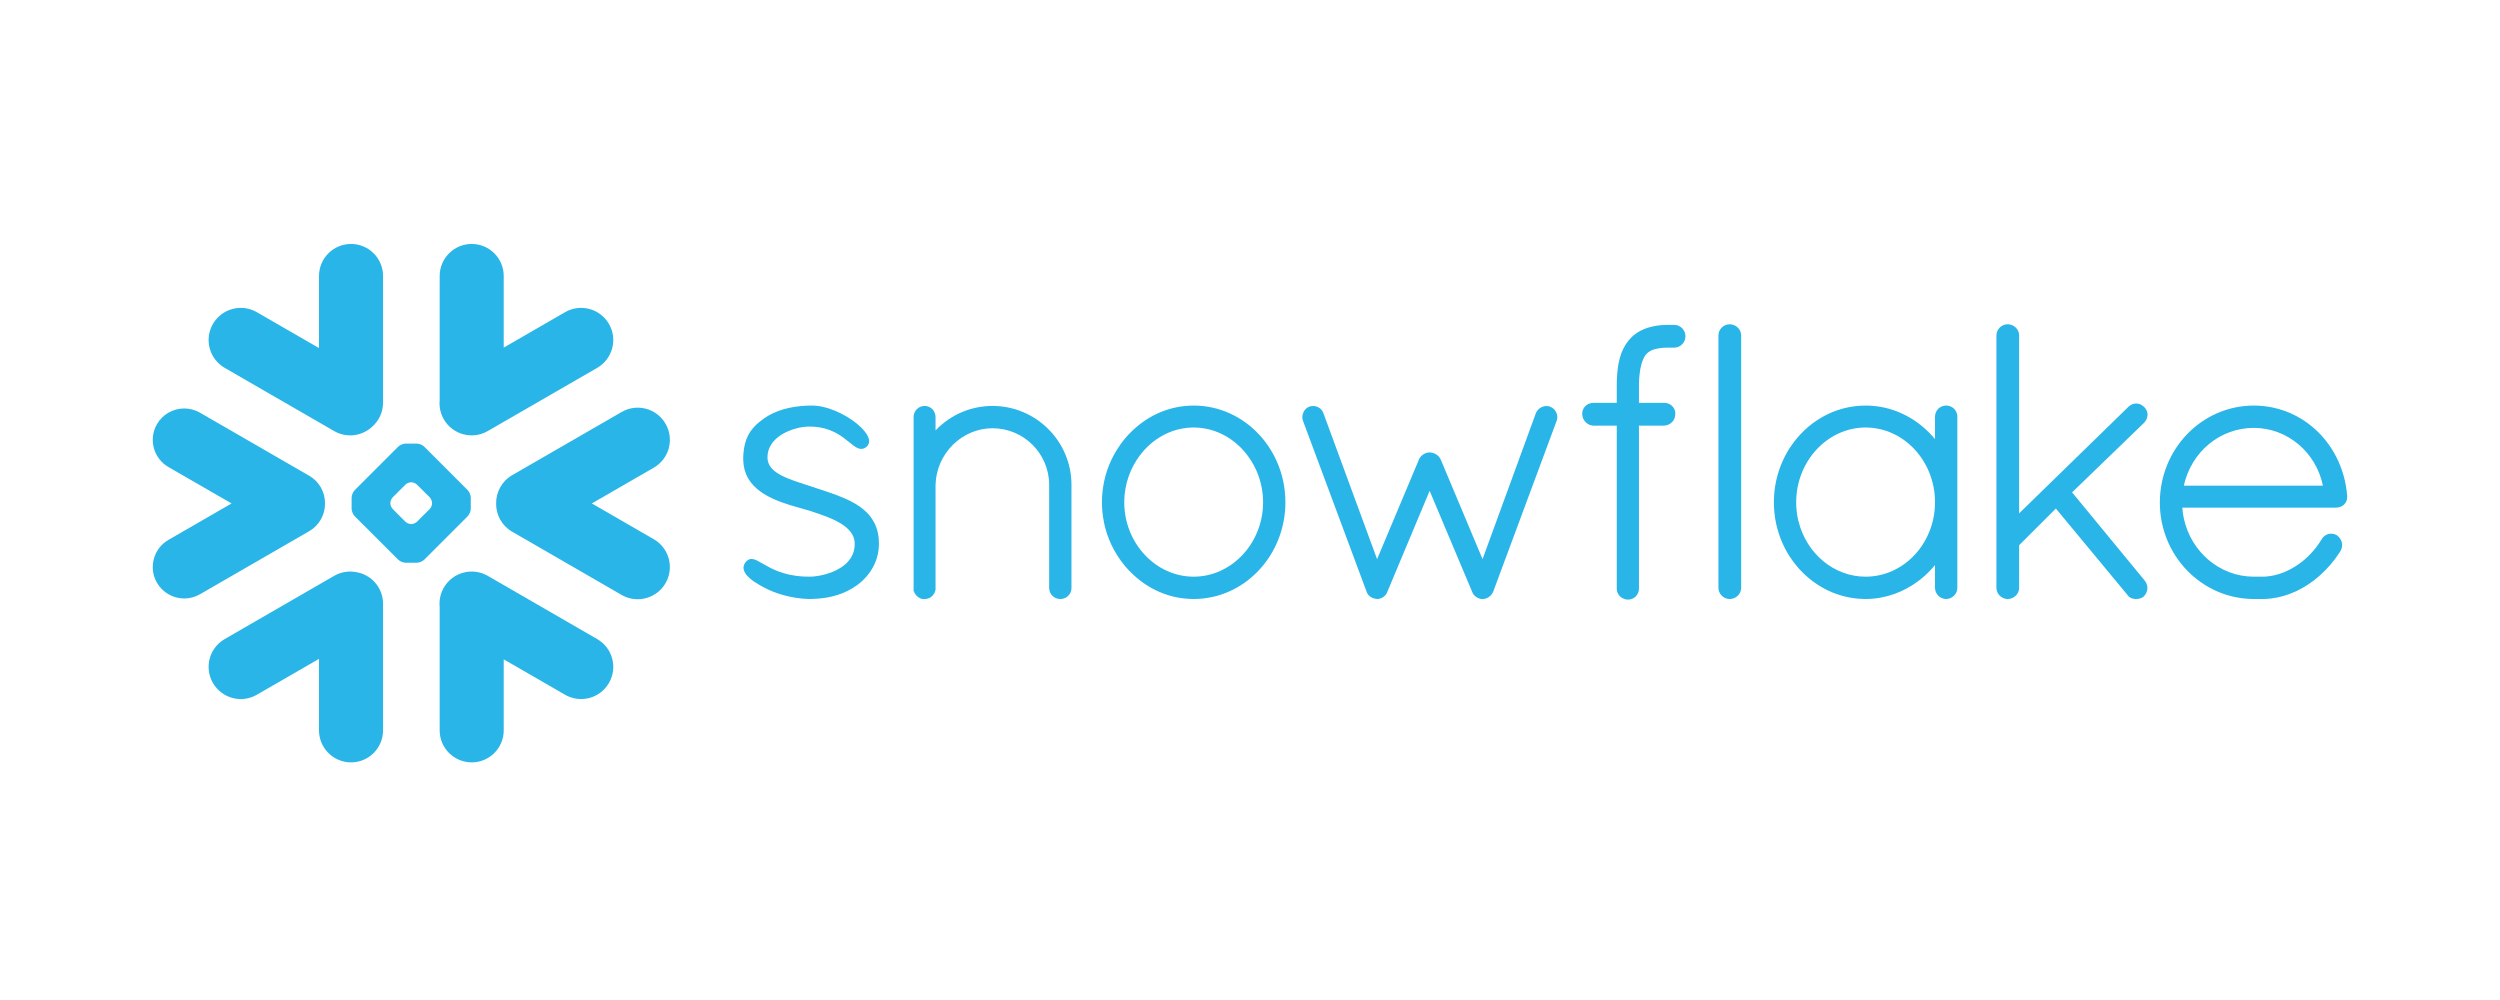 <svg width="180" height="72" viewBox="0 0 180 72" fill="none" xmlns="http://www.w3.org/2000/svg">
<g clip-path="url(#clip0_53939_20012)">
<path d="M42.996 46.013L35.117 41.461C34.01 40.824 32.595 41.203 31.954 42.309C31.706 42.745 31.609 43.225 31.656 43.691V52.587C31.656 53.858 32.689 54.891 33.964 54.891C35.235 54.891 36.268 53.858 36.268 52.587V47.472L40.682 50.021C41.789 50.662 43.208 50.279 43.845 49.172C44.486 48.065 44.107 46.65 42.996 46.013Z" fill="#29B5E8"/>
<path d="M23.401 36.258C23.414 35.437 22.982 34.672 22.27 34.259L14.391 29.711C14.049 29.513 13.657 29.409 13.264 29.409C12.456 29.409 11.704 29.841 11.302 30.539C10.678 31.619 11.05 33.005 12.13 33.629L16.672 36.248L12.13 38.871C11.607 39.173 11.232 39.66 11.077 40.243C10.919 40.827 11 41.437 11.302 41.961C11.704 42.658 12.456 43.091 13.261 43.091C13.657 43.091 14.049 42.987 14.391 42.789L22.27 38.241C22.975 37.831 23.407 37.073 23.401 36.258Z" fill="#29B5E8"/>
<path d="M16.179 26.487L24.058 31.036C24.977 31.569 26.111 31.395 26.836 30.687C27.295 30.264 27.58 29.66 27.58 28.99V19.873C27.58 18.598 26.547 17.565 25.276 17.565C24.001 17.565 22.968 18.598 22.968 19.873V25.062L18.494 22.479C17.387 21.838 15.971 22.217 15.33 23.324C14.69 24.431 15.072 25.847 16.179 26.487Z" fill="#29B5E8"/>
<path d="M33.896 36.627C33.896 36.802 33.796 37.043 33.672 37.171L30.549 40.294C30.425 40.418 30.18 40.518 30.005 40.518H29.21C29.036 40.518 28.791 40.418 28.667 40.294L25.541 37.171C25.417 37.043 25.316 36.802 25.316 36.627V35.832C25.316 35.654 25.417 35.413 25.541 35.289L28.667 32.163C28.791 32.039 29.036 31.938 29.21 31.938H30.005C30.18 31.938 30.425 32.039 30.549 32.163L33.672 35.289C33.796 35.413 33.896 35.654 33.896 35.832V36.627ZM31.109 36.245V36.211C31.109 36.084 31.035 35.906 30.945 35.812L30.022 34.893C29.931 34.799 29.754 34.725 29.623 34.725H29.589C29.462 34.725 29.284 34.799 29.19 34.893L28.271 35.812C28.181 35.903 28.107 36.081 28.107 36.211V36.245C28.107 36.376 28.181 36.553 28.271 36.644L29.19 37.566C29.284 37.657 29.462 37.731 29.589 37.731H29.623C29.754 37.731 29.931 37.657 30.022 37.566L30.945 36.644C31.035 36.553 31.109 36.376 31.109 36.245Z" fill="#29B5E8"/>
<path d="M35.117 31.036L42.996 26.487C44.103 25.85 44.486 24.431 43.845 23.324C43.204 22.217 41.789 21.838 40.682 22.479L36.268 25.028V19.873C36.268 18.598 35.235 17.565 33.963 17.565C32.689 17.565 31.656 18.598 31.656 19.873V28.808C31.612 29.271 31.703 29.754 31.954 30.19C32.595 31.297 34.01 31.676 35.117 31.036Z" fill="#29B5E8"/>
<path d="M25.638 41.192C25.115 41.092 24.555 41.176 24.058 41.461L16.179 46.013C15.072 46.65 14.69 48.065 15.33 49.172C15.971 50.282 17.387 50.662 18.494 50.021L22.968 47.438V52.587C22.968 53.858 24.001 54.891 25.276 54.891C26.547 54.891 27.58 53.858 27.58 52.587V43.47C27.58 42.319 26.738 41.367 25.638 41.192Z" fill="#29B5E8"/>
<path d="M47.92 30.512C47.283 29.402 45.864 29.023 44.757 29.664L36.878 34.212C36.123 34.648 35.708 35.447 35.721 36.258C35.714 37.067 36.13 37.855 36.878 38.284L44.757 42.836C45.864 43.473 47.28 43.094 47.92 41.987C48.561 40.88 48.179 39.465 47.072 38.824L42.611 36.248L47.072 33.672C48.182 33.035 48.561 31.619 47.92 30.512Z" fill="#29B5E8"/>
<path d="M168.997 35.715V35.718V35.802C168.997 36.231 168.638 36.55 168.195 36.55H157.126C157.146 36.812 157.179 37.067 157.233 37.318C157.746 39.717 159.799 41.501 162.238 41.521C162.244 41.521 162.369 41.521 162.56 41.521C162.59 41.521 162.62 41.521 162.65 41.521H162.882C162.932 41.521 162.982 41.521 163.036 41.518C163.083 41.518 163.13 41.514 163.177 41.511C163.18 41.511 163.184 41.511 163.187 41.508C163.995 41.444 164.81 41.119 165.538 40.595C165.538 40.595 165.538 40.595 165.542 40.595C165.579 40.569 165.619 40.538 165.656 40.508C165.662 40.505 165.669 40.498 165.679 40.491C165.709 40.468 165.743 40.441 165.776 40.414C165.79 40.404 165.8 40.394 165.813 40.384C165.84 40.364 165.867 40.34 165.894 40.317C165.911 40.303 165.931 40.287 165.948 40.273C165.968 40.253 165.988 40.233 166.011 40.216C166.031 40.196 166.055 40.176 166.075 40.156C166.092 40.142 166.109 40.126 166.125 40.109C166.152 40.086 166.176 40.062 166.202 40.039C166.216 40.025 166.229 40.008 166.243 39.995C166.27 39.968 166.296 39.941 166.323 39.914C166.337 39.901 166.347 39.891 166.36 39.878C166.387 39.847 166.414 39.817 166.441 39.787C166.454 39.777 166.464 39.764 166.474 39.75C166.504 39.72 166.531 39.69 166.558 39.66C166.568 39.646 166.582 39.633 166.592 39.619C166.618 39.586 166.642 39.556 166.669 39.525C166.682 39.509 166.696 39.492 166.709 39.475C166.732 39.445 166.756 39.418 166.776 39.391C166.796 39.364 166.813 39.341 166.83 39.317C166.846 39.294 166.863 39.274 166.88 39.25C166.907 39.213 166.934 39.176 166.957 39.14C166.967 39.126 166.974 39.116 166.981 39.106C167.048 39.009 167.111 38.908 167.175 38.804C167.175 38.804 167.175 38.801 167.179 38.797C167.192 38.774 167.209 38.754 167.226 38.73C167.232 38.72 167.239 38.71 167.249 38.704C167.259 38.687 167.272 38.677 167.283 38.663C167.293 38.653 167.303 38.643 167.313 38.633C167.326 38.623 167.336 38.613 167.35 38.603C167.36 38.593 167.37 38.583 167.383 38.576C167.4 38.563 167.42 38.549 167.44 38.539C167.454 38.529 167.47 38.519 167.484 38.512C167.501 38.506 167.514 38.499 167.527 38.492C167.541 38.486 167.554 38.482 167.564 38.475C167.584 38.469 167.601 38.465 167.621 38.459C167.631 38.455 167.638 38.452 167.648 38.449C167.712 38.435 167.779 38.425 167.843 38.425C167.913 38.425 167.987 38.435 168.054 38.455C168.057 38.455 168.057 38.455 168.061 38.455C168.088 38.465 168.118 38.472 168.145 38.486C168.151 38.489 168.158 38.489 168.165 38.492C168.195 38.506 168.222 38.519 168.249 38.536L168.262 38.542C168.631 38.811 168.745 39.281 168.52 39.666L168.517 39.67C168.49 39.713 168.463 39.757 168.436 39.797C168.43 39.807 168.423 39.817 168.416 39.827C167.631 41.021 166.565 41.974 165.374 42.544C165.347 42.554 165.324 42.568 165.297 42.581C165.293 42.581 165.287 42.584 165.283 42.584C164.733 42.839 164.143 43.017 163.512 43.091C163.499 43.091 163.486 43.094 163.472 43.094C163.418 43.101 163.365 43.108 163.311 43.111C163.281 43.111 163.251 43.114 163.217 43.118C163.18 43.118 163.14 43.121 163.103 43.124C163.029 43.124 162.956 43.128 162.882 43.128C162.872 43.128 162.593 43.128 162.405 43.128C162.298 43.128 162.238 43.128 162.231 43.128C158.508 43.101 155.509 39.995 155.509 36.191C155.509 32.324 158.528 29.201 162.281 29.201C162.392 29.201 162.503 29.204 162.613 29.208C163.922 29.275 165.129 29.721 166.132 30.452C166.135 30.455 166.139 30.459 166.142 30.459C166.199 30.499 166.253 30.543 166.306 30.583C166.333 30.606 166.363 30.63 166.394 30.653C166.421 30.673 166.447 30.697 166.474 30.717C167.886 31.894 168.839 33.662 168.997 35.708V35.715ZM157.233 34.97H167.252C166.756 32.555 164.68 30.808 162.281 30.808C159.839 30.808 157.78 32.522 157.233 34.97Z" fill="#29B5E8"/>
<path d="M140.697 29.436C140.821 29.56 140.905 29.727 140.925 29.922C140.925 29.949 140.928 29.976 140.928 30.003V42.323C140.928 42.762 140.559 43.128 140.123 43.128C139.687 43.128 139.321 42.762 139.321 42.323V40.686C139.016 41.055 138.681 41.39 138.315 41.682C138.305 41.692 138.295 41.699 138.285 41.709C138.251 41.736 138.215 41.763 138.181 41.786C137.074 42.638 135.729 43.128 134.324 43.128C132.059 43.128 130.067 41.924 128.88 40.099C128.87 40.086 128.856 40.069 128.846 40.055C128.812 39.998 128.779 39.941 128.742 39.881C128.719 39.844 128.698 39.807 128.675 39.77C128.651 39.733 128.631 39.693 128.611 39.653C128.578 39.596 128.544 39.535 128.514 39.478C128.504 39.458 128.497 39.438 128.487 39.418C128.048 38.546 127.776 37.563 127.729 36.52C127.722 36.403 127.719 36.285 127.719 36.164C127.719 36.044 127.722 35.926 127.729 35.809C127.776 34.766 128.048 33.783 128.487 32.907C128.497 32.891 128.504 32.87 128.514 32.85C128.544 32.793 128.578 32.733 128.611 32.676C128.631 32.636 128.651 32.595 128.675 32.559C128.695 32.522 128.719 32.485 128.742 32.448C128.776 32.391 128.812 32.33 128.846 32.273C128.856 32.26 128.87 32.243 128.88 32.23C130.067 30.405 132.059 29.201 134.324 29.201C135.853 29.201 137.299 29.761 138.449 30.737C138.765 31.002 139.056 31.294 139.321 31.616V30.003C139.321 29.976 139.321 29.949 139.325 29.922C139.345 29.727 139.429 29.56 139.553 29.436C139.553 29.436 139.553 29.436 139.553 29.432C139.566 29.419 139.583 29.409 139.596 29.395C139.6 29.392 139.607 29.385 139.61 29.382C139.62 29.372 139.633 29.365 139.643 29.358C139.654 29.352 139.664 29.342 139.674 29.335C139.68 29.332 139.687 29.328 139.694 29.322C139.711 29.315 139.724 29.305 139.741 29.295C139.744 29.295 139.747 29.291 139.751 29.291C139.771 29.281 139.791 29.271 139.811 29.261C139.811 29.261 139.811 29.261 139.815 29.261C139.861 29.241 139.912 29.228 139.962 29.218C139.965 29.218 139.972 29.214 139.976 29.214C139.996 29.211 140.019 29.208 140.043 29.204C140.069 29.204 140.096 29.201 140.123 29.201C140.153 29.201 140.18 29.204 140.207 29.204C140.23 29.208 140.251 29.211 140.274 29.214C140.277 29.214 140.281 29.218 140.287 29.218C140.338 29.228 140.388 29.241 140.435 29.261H140.438C140.459 29.271 140.479 29.281 140.495 29.291C140.502 29.291 140.506 29.295 140.509 29.295C140.522 29.305 140.539 29.315 140.552 29.322C140.559 29.328 140.569 29.332 140.576 29.335C140.586 29.342 140.596 29.352 140.606 29.358C140.616 29.365 140.626 29.372 140.636 29.382C140.643 29.385 140.646 29.392 140.653 29.395C140.667 29.409 140.683 29.419 140.693 29.432C140.697 29.436 140.697 29.436 140.697 29.436ZM134.324 41.521C137.077 41.521 139.321 39.12 139.321 36.164C139.321 33.196 137.077 30.781 134.324 30.781C131.59 30.781 129.326 33.193 129.326 36.164C129.326 36.258 129.329 36.349 129.332 36.439C129.332 36.48 129.339 36.517 129.339 36.553C129.342 36.607 129.346 36.661 129.353 36.711C129.356 36.755 129.363 36.795 129.366 36.835C129.373 36.882 129.376 36.932 129.383 36.98C129.389 37.016 129.396 37.05 129.399 37.083C129.41 37.137 129.416 37.191 129.426 37.244C129.433 37.271 129.44 37.295 129.443 37.318C129.457 37.382 129.47 37.442 129.483 37.506C129.487 37.52 129.49 37.533 129.497 37.546C130.067 39.841 132.026 41.521 134.324 41.521Z" fill="#29B5E8"/>
<path d="M120.534 23.391H120.316C120.289 23.391 120.259 23.391 120.232 23.395C120.202 23.391 120.175 23.391 120.145 23.391C120.068 23.391 119.991 23.391 119.914 23.395C119.9 23.395 119.883 23.398 119.87 23.398C119.81 23.398 119.749 23.401 119.689 23.408C119.679 23.408 119.665 23.408 119.655 23.408C119.592 23.415 119.531 23.418 119.471 23.425C119.464 23.428 119.457 23.428 119.451 23.428C119.384 23.438 119.32 23.445 119.259 23.455C119.256 23.455 119.253 23.455 119.253 23.455C118.847 23.519 118.481 23.633 118.156 23.794C118.156 23.797 118.153 23.797 118.149 23.797C118.102 23.824 118.052 23.851 118.005 23.878C117.995 23.881 117.988 23.888 117.978 23.894C117.938 23.918 117.898 23.941 117.857 23.968C117.841 23.978 117.827 23.992 117.814 24.002C117.78 24.022 117.75 24.045 117.716 24.069C117.693 24.089 117.67 24.109 117.646 24.126C117.626 24.143 117.606 24.159 117.586 24.176C117.549 24.21 117.515 24.24 117.482 24.273C117.475 24.28 117.468 24.287 117.462 24.294C117.421 24.337 117.381 24.377 117.341 24.421C117.334 24.431 117.327 24.441 117.321 24.448C117.287 24.485 117.254 24.522 117.223 24.559C117.213 24.575 117.2 24.592 117.19 24.609C117.163 24.642 117.14 24.673 117.116 24.706C117.109 24.72 117.103 24.73 117.093 24.74C117.066 24.78 117.039 24.82 117.015 24.86C117.012 24.867 117.009 24.87 117.005 24.877C116.787 25.236 116.633 25.659 116.536 26.169C116.536 26.175 116.536 26.185 116.532 26.192C116.519 26.256 116.509 26.323 116.499 26.39C116.496 26.41 116.492 26.43 116.492 26.45C116.482 26.507 116.475 26.564 116.469 26.625C116.465 26.658 116.462 26.692 116.459 26.729C116.452 26.776 116.445 26.819 116.442 26.87C116.438 26.92 116.435 26.97 116.432 27.024C116.428 27.058 116.428 27.091 116.425 27.128C116.422 27.198 116.418 27.272 116.415 27.346C116.415 27.366 116.412 27.38 116.412 27.396C116.408 27.49 116.408 27.587 116.408 27.681V29.006H114.738C114.634 29.003 114.53 29.023 114.436 29.057C114.134 29.167 113.919 29.453 113.919 29.785C113.919 30.096 114.074 30.361 114.315 30.516C114.436 30.593 114.577 30.64 114.731 30.647H114.738V30.65H116.408V42.35C116.405 42.366 116.408 42.38 116.408 42.397C116.408 42.407 116.408 42.417 116.408 42.427C116.418 42.615 116.496 42.786 116.62 42.916L116.623 42.92C116.64 42.937 116.66 42.953 116.677 42.97C116.68 42.974 116.683 42.974 116.687 42.977C116.7 42.99 116.717 43 116.73 43.011C116.737 43.017 116.747 43.024 116.754 43.027C116.761 43.034 116.767 43.037 116.777 43.041C116.908 43.124 117.062 43.172 117.227 43.172C117.254 43.172 117.28 43.168 117.304 43.165C117.462 43.151 117.606 43.084 117.723 42.987L117.727 42.984C117.743 42.97 117.757 42.957 117.77 42.94C117.774 42.937 117.78 42.933 117.784 42.93C117.797 42.916 117.807 42.903 117.817 42.893C117.945 42.739 118.015 42.548 118.005 42.35V30.65H119.803V30.647H119.81C120.286 30.623 120.635 30.251 120.621 29.788C120.621 29.785 120.621 29.785 120.621 29.781C120.625 29.764 120.621 29.748 120.621 29.731C120.621 29.724 120.621 29.717 120.621 29.714C120.608 29.536 120.531 29.375 120.41 29.251C120.41 29.251 120.41 29.251 120.41 29.248C120.407 29.248 120.407 29.248 120.407 29.248C120.39 29.231 120.376 29.218 120.36 29.204C120.353 29.198 120.346 29.194 120.343 29.188C120.329 29.177 120.319 29.171 120.306 29.161C120.296 29.154 120.283 29.144 120.272 29.137C120.266 29.134 120.256 29.127 120.249 29.124C120.232 29.114 120.215 29.104 120.199 29.097C120.195 29.093 120.189 29.09 120.185 29.09C120.165 29.08 120.145 29.07 120.125 29.063C120.121 29.06 120.118 29.06 120.111 29.057C120.091 29.05 120.071 29.043 120.051 29.037C120.044 29.037 120.038 29.033 120.031 29.033C120.011 29.03 119.994 29.023 119.974 29.02C119.964 29.02 119.954 29.02 119.944 29.016C119.93 29.013 119.914 29.013 119.897 29.01C119.883 29.01 119.87 29.01 119.86 29.01C119.85 29.01 119.84 29.006 119.83 29.006C119.82 29.006 119.806 29.006 119.803 29.006H118.005V27.685C118.005 27.675 118.005 27.665 118.005 27.658C118.008 27.591 118.008 27.524 118.012 27.46C118.012 27.443 118.012 27.423 118.015 27.406C118.015 27.349 118.018 27.292 118.022 27.239C118.022 27.229 118.025 27.215 118.025 27.205C118.028 27.141 118.035 27.078 118.042 27.017C118.106 26.363 118.246 25.951 118.394 25.699C118.397 25.692 118.397 25.689 118.401 25.682C118.411 25.666 118.424 25.649 118.434 25.632C118.441 25.619 118.451 25.605 118.461 25.592C118.464 25.585 118.471 25.572 118.478 25.565C118.495 25.541 118.511 25.521 118.532 25.501C118.743 25.263 119.072 25.119 119.548 25.062C119.555 25.062 119.558 25.058 119.568 25.058C119.595 25.055 119.625 25.052 119.652 25.052C119.665 25.048 119.682 25.048 119.696 25.045C119.722 25.045 119.746 25.042 119.773 25.042C119.793 25.042 119.81 25.038 119.833 25.038C119.857 25.035 119.88 25.035 119.903 25.035C119.927 25.035 119.95 25.032 119.974 25.032C119.997 25.032 120.021 25.032 120.044 25.032C120.078 25.032 120.111 25.032 120.145 25.032H120.148C120.175 25.032 120.199 25.028 120.225 25.025C120.256 25.028 120.286 25.032 120.316 25.032H120.534C120.984 25.032 121.353 24.663 121.353 24.21C121.353 23.757 120.984 23.391 120.534 23.391Z" fill="#29B5E8"/>
<path d="M124.861 23.415C124.861 23.415 124.858 23.411 124.854 23.411C124.838 23.405 124.824 23.398 124.804 23.395C124.797 23.391 124.787 23.388 124.777 23.385C124.764 23.381 124.75 23.378 124.737 23.375C124.724 23.371 124.71 23.364 124.7 23.364C124.683 23.361 124.67 23.358 124.653 23.358C124.64 23.354 124.63 23.354 124.616 23.351C124.589 23.348 124.559 23.348 124.532 23.348C124.096 23.348 123.727 23.713 123.727 24.149V42.323C123.727 42.762 124.096 43.128 124.532 43.128C124.559 43.128 124.589 43.128 124.616 43.124C124.62 43.124 124.626 43.121 124.63 43.121C124.653 43.118 124.677 43.114 124.7 43.111C124.703 43.111 124.71 43.108 124.717 43.108C124.737 43.101 124.757 43.098 124.777 43.091C124.781 43.091 124.784 43.091 124.787 43.088C125.096 42.99 125.324 42.729 125.357 42.407C125.361 42.38 125.364 42.353 125.364 42.323V24.149C125.364 24.122 125.361 24.096 125.357 24.069C125.327 23.774 125.133 23.529 124.861 23.415Z" fill="#29B5E8"/>
<path d="M63.273 38.851C63.266 38.804 63.266 38.761 63.26 38.717C63.256 38.683 63.253 38.653 63.25 38.623C63.243 38.586 63.239 38.553 63.233 38.516C63.226 38.482 63.219 38.449 63.213 38.412C63.209 38.385 63.203 38.355 63.196 38.328C63.186 38.288 63.179 38.251 63.169 38.211C63.162 38.19 63.156 38.167 63.149 38.147C63.139 38.103 63.126 38.063 63.109 38.023C63.105 38.006 63.099 37.989 63.095 37.976C63.078 37.929 63.062 37.885 63.042 37.838C63.038 37.831 63.035 37.821 63.032 37.811C63.008 37.764 62.988 37.714 62.964 37.667C62.961 37.664 62.961 37.66 62.958 37.657C62.767 37.271 62.495 36.949 62.163 36.678C62.163 36.674 62.163 36.674 62.159 36.674C62.112 36.637 62.066 36.597 62.015 36.56C62.015 36.56 62.012 36.557 62.008 36.553C62.005 36.553 62.002 36.55 61.998 36.547C61.968 36.527 61.938 36.503 61.911 36.483C61.499 36.191 61.042 35.96 60.378 35.705C60.368 35.702 60.358 35.698 60.348 35.695C60.338 35.688 60.325 35.685 60.315 35.678C59.939 35.537 59.55 35.403 59.151 35.272C59.151 35.272 59.151 35.272 59.147 35.272C59.147 35.272 59.144 35.272 59.144 35.269C59.137 35.269 59.13 35.265 59.12 35.262C59.084 35.249 59.043 35.235 58.99 35.218C58.963 35.212 58.943 35.205 58.922 35.198C58.788 35.151 58.651 35.108 58.513 35.061C58.416 35.027 58.312 34.994 58.188 34.953C58.154 34.943 58.074 34.917 58.007 34.896C58.004 34.896 58.004 34.893 58 34.893C57.96 34.88 57.92 34.866 57.876 34.853C57.541 34.745 57.266 34.652 57.031 34.564C56.648 34.423 56.3 34.273 56.014 34.091C56.008 34.088 56.001 34.085 55.998 34.081C55.608 33.833 55.34 33.528 55.276 33.129L55.273 33.125C55.27 33.099 55.266 33.068 55.266 33.041C55.263 33.035 55.263 33.032 55.263 33.028C55.26 32.995 55.26 32.964 55.26 32.931C55.26 32.884 55.263 32.837 55.266 32.793C55.266 32.78 55.266 32.77 55.27 32.76C55.273 32.723 55.276 32.689 55.28 32.656C55.283 32.646 55.283 32.636 55.286 32.626C55.293 32.589 55.3 32.555 55.307 32.518C55.31 32.515 55.31 32.508 55.313 32.502C55.323 32.461 55.334 32.424 55.347 32.387C55.347 32.384 55.347 32.384 55.347 32.384C55.521 31.864 55.934 31.478 56.42 31.207C56.454 31.19 56.487 31.173 56.517 31.156C56.551 31.14 56.581 31.123 56.611 31.11C56.662 31.086 56.712 31.062 56.762 31.042C56.793 31.029 56.819 31.015 56.85 31.006C56.903 30.985 56.957 30.965 57.011 30.945C57.037 30.935 57.068 30.925 57.098 30.915C57.151 30.898 57.202 30.881 57.255 30.868C57.289 30.858 57.319 30.848 57.353 30.841C57.403 30.828 57.453 30.818 57.5 30.804C57.534 30.797 57.567 30.791 57.601 30.784C57.655 30.774 57.705 30.764 57.752 30.757C57.782 30.754 57.809 30.751 57.839 30.744C57.896 30.737 57.956 30.73 58.017 30.727C58.03 30.724 58.044 30.724 58.06 30.72C58.134 30.717 58.208 30.714 58.279 30.714C58.362 30.714 58.446 30.717 58.527 30.72C58.54 30.72 58.554 30.72 58.564 30.72C59.157 30.757 59.637 30.901 60.033 31.093C60.063 31.106 60.093 31.123 60.123 31.136C60.14 31.146 60.157 31.156 60.174 31.163C60.211 31.183 60.248 31.203 60.288 31.227C60.294 31.23 60.301 31.234 60.308 31.237C60.348 31.26 60.388 31.287 60.429 31.311C60.432 31.314 60.435 31.314 60.435 31.314C60.479 31.341 60.523 31.371 60.566 31.398C60.566 31.401 60.569 31.401 60.569 31.405C60.613 31.431 60.653 31.458 60.694 31.488C60.71 31.502 60.724 31.512 60.741 31.522C60.834 31.593 60.982 31.706 61.116 31.817C61.133 31.827 61.146 31.837 61.157 31.847C61.257 31.931 61.351 32.005 61.442 32.072C61.458 32.086 61.472 32.096 61.482 32.102C61.485 32.106 61.489 32.109 61.492 32.109C61.502 32.116 61.512 32.123 61.522 32.129C61.546 32.146 61.572 32.163 61.596 32.179C61.606 32.186 61.616 32.19 61.626 32.196C61.65 32.21 61.673 32.223 61.697 32.236C61.707 32.24 61.713 32.243 61.723 32.247C61.75 32.26 61.774 32.27 61.8 32.28C61.807 32.283 61.811 32.283 61.817 32.287C61.847 32.297 61.878 32.307 61.908 32.31C61.908 32.31 61.908 32.31 61.911 32.314C61.978 32.324 62.042 32.327 62.109 32.31C62.116 32.31 62.123 32.307 62.129 32.307C62.146 32.304 62.166 32.297 62.183 32.294C62.19 32.29 62.193 32.287 62.2 32.283C62.206 32.283 62.213 32.28 62.22 32.277C62.247 32.263 62.273 32.25 62.3 32.233C62.307 32.233 62.31 32.23 62.314 32.226C62.344 32.206 62.371 32.186 62.398 32.163C62.401 32.159 62.401 32.159 62.401 32.159C62.424 32.139 62.444 32.116 62.465 32.092C62.478 32.075 62.492 32.055 62.502 32.035C62.505 32.032 62.508 32.029 62.508 32.025C62.649 31.79 62.569 31.482 62.32 31.146C62.317 31.14 62.314 31.133 62.307 31.126C62.297 31.113 62.29 31.103 62.28 31.089C61.71 30.351 60.412 29.543 59.208 29.285C59.201 29.285 59.194 29.285 59.188 29.281C59.137 29.271 59.084 29.261 59.033 29.251C59.02 29.251 59.003 29.248 58.99 29.244C58.946 29.238 58.902 29.231 58.859 29.228C58.842 29.224 58.825 29.221 58.809 29.221C58.768 29.218 58.725 29.214 58.684 29.211C58.668 29.208 58.651 29.208 58.637 29.204C58.58 29.204 58.527 29.201 58.473 29.201C58.386 29.201 58.299 29.201 58.215 29.204C58.168 29.204 58.121 29.208 58.071 29.211C58.037 29.214 57.997 29.214 57.963 29.214C57.896 29.221 57.832 29.224 57.769 29.231C57.752 29.231 57.732 29.231 57.715 29.234C57.641 29.241 57.567 29.248 57.497 29.258C57.487 29.258 57.48 29.258 57.474 29.258C57.396 29.268 57.322 29.278 57.249 29.291C57.245 29.291 57.239 29.291 57.235 29.291C57.161 29.302 57.088 29.315 57.017 29.328C57.014 29.328 57.011 29.332 57.004 29.332C56.853 29.358 56.705 29.392 56.565 29.429C56.561 29.429 56.561 29.432 56.561 29.432C56.491 29.449 56.42 29.469 56.35 29.489C56.283 29.509 56.219 29.533 56.159 29.553C56.152 29.553 56.148 29.556 56.142 29.556C56.081 29.58 56.021 29.6 55.961 29.623C55.954 29.627 55.947 29.63 55.944 29.63C55.884 29.654 55.83 29.677 55.773 29.704C55.766 29.707 55.756 29.707 55.749 29.714C55.699 29.734 55.645 29.761 55.598 29.785C55.585 29.791 55.575 29.795 55.565 29.801C55.515 29.825 55.468 29.848 55.421 29.875C55.407 29.882 55.397 29.889 55.384 29.895C55.34 29.919 55.297 29.945 55.253 29.972C55.239 29.979 55.226 29.986 55.213 29.996C55.156 30.029 55.102 30.066 55.048 30.1C54.985 30.147 54.921 30.19 54.864 30.237C54.857 30.237 54.854 30.241 54.854 30.244C54.569 30.455 54.324 30.68 54.123 30.942C54.116 30.952 54.106 30.962 54.099 30.972C54.076 31.009 54.049 31.042 54.025 31.076C54.008 31.103 53.992 31.13 53.975 31.156C53.962 31.177 53.948 31.197 53.938 31.217C53.911 31.26 53.888 31.304 53.864 31.351C53.861 31.358 53.858 31.361 53.854 31.368C53.673 31.727 53.569 32.139 53.529 32.639C53.529 32.646 53.529 32.652 53.526 32.659C53.522 32.746 53.515 32.834 53.512 32.928C53.512 32.998 53.512 33.068 53.515 33.139C53.515 33.149 53.515 33.159 53.515 33.169C53.552 34.128 53.988 34.849 54.777 35.41C54.783 35.413 54.79 35.42 54.797 35.423C54.83 35.447 54.864 35.47 54.897 35.493C54.921 35.51 54.948 35.524 54.971 35.541C54.978 35.547 54.988 35.55 54.995 35.554C55.773 36.047 56.725 36.329 57.52 36.553C57.91 36.667 58.258 36.765 58.362 36.795C58.386 36.802 58.409 36.808 58.429 36.818C58.906 36.976 59.271 37.104 59.573 37.224C59.597 37.231 59.617 37.241 59.64 37.248C59.647 37.251 59.657 37.255 59.667 37.261C59.838 37.332 60.006 37.405 60.167 37.486C60.301 37.553 60.425 37.623 60.549 37.697C60.868 37.895 61.113 38.11 61.277 38.345C61.284 38.351 61.287 38.358 61.291 38.365C61.307 38.385 61.321 38.405 61.331 38.428C61.341 38.442 61.348 38.452 61.354 38.465C61.364 38.482 61.374 38.499 61.381 38.516C61.391 38.532 61.398 38.553 61.408 38.569C61.415 38.583 61.422 38.596 61.428 38.61C61.435 38.63 61.445 38.65 61.452 38.673C61.455 38.683 61.462 38.697 61.465 38.71C61.472 38.734 61.478 38.757 61.485 38.781C61.489 38.791 61.492 38.801 61.495 38.814C61.502 38.838 61.509 38.865 61.512 38.888C61.515 38.898 61.519 38.911 61.519 38.922C61.522 38.948 61.526 38.975 61.529 39.002C61.532 39.012 61.532 39.022 61.532 39.032C61.535 39.072 61.539 39.109 61.539 39.15C61.539 39.21 61.535 39.267 61.532 39.324C61.532 39.341 61.529 39.358 61.529 39.374C61.526 39.418 61.519 39.462 61.509 39.505C61.509 39.519 61.505 39.532 61.502 39.545C61.482 39.663 61.448 39.774 61.405 39.884C61.401 39.888 61.401 39.891 61.401 39.894C61.378 39.945 61.354 39.998 61.328 40.045C61.324 40.052 61.324 40.055 61.321 40.059C61.264 40.166 61.197 40.27 61.113 40.367C61.073 40.418 61.029 40.465 60.985 40.511C60.982 40.511 60.982 40.511 60.982 40.515C60.892 40.605 60.791 40.689 60.687 40.766C60.684 40.77 60.68 40.77 60.68 40.773C60.63 40.807 60.58 40.844 60.529 40.874C60.523 40.88 60.516 40.884 60.509 40.887C60.422 40.941 60.328 40.995 60.234 41.041C60.2 41.058 60.167 41.075 60.13 41.092C60.093 41.109 60.053 41.129 60.013 41.145C59.979 41.159 59.949 41.172 59.915 41.186C59.825 41.219 59.738 41.253 59.647 41.283C59.634 41.286 59.62 41.29 59.607 41.296C59.553 41.313 59.499 41.327 59.446 41.343C59.432 41.347 59.416 41.353 59.402 41.357C59.224 41.404 59.05 41.441 58.886 41.468C58.882 41.468 58.879 41.468 58.876 41.468C58.792 41.481 58.711 41.491 58.634 41.501C58.604 41.504 58.577 41.508 58.547 41.508C58.52 41.511 58.493 41.511 58.463 41.514C58.399 41.518 58.332 41.521 58.272 41.521C58.148 41.521 58.027 41.518 57.91 41.511C57.863 41.511 57.816 41.508 57.769 41.504C57.705 41.498 57.638 41.494 57.578 41.488C57.52 41.484 57.46 41.477 57.406 41.471C57.356 41.464 57.309 41.457 57.262 41.451C57.158 41.434 57.061 41.42 56.964 41.4C56.92 41.39 56.873 41.384 56.83 41.374C56.779 41.36 56.729 41.35 56.678 41.337C56.621 41.323 56.568 41.31 56.514 41.293C56.477 41.283 56.437 41.273 56.404 41.263C56.313 41.236 56.222 41.206 56.135 41.172C56.115 41.166 56.095 41.159 56.075 41.152C55.88 41.078 55.689 40.998 55.501 40.904C55.495 40.901 55.484 40.894 55.474 40.891C55.354 40.83 55.149 40.716 54.954 40.605C54.938 40.595 54.917 40.585 54.901 40.575C54.763 40.495 54.646 40.428 54.535 40.374C54.525 40.367 54.518 40.364 54.512 40.361C54.505 40.357 54.498 40.354 54.495 40.354C54.465 40.34 54.441 40.327 54.414 40.317C54.404 40.314 54.398 40.31 54.391 40.307C54.321 40.28 54.257 40.26 54.193 40.253C54.173 40.25 54.153 40.25 54.133 40.25C54.126 40.246 54.119 40.246 54.112 40.246C53.985 40.246 53.874 40.29 53.77 40.387C53.747 40.407 53.727 40.428 53.707 40.451C53.703 40.458 53.697 40.465 53.69 40.471C53.676 40.488 53.666 40.501 53.656 40.515C53.65 40.525 53.643 40.535 53.639 40.542C53.63 40.555 53.619 40.569 53.613 40.582C53.606 40.592 53.603 40.602 53.599 40.612C53.593 40.626 53.586 40.639 53.579 40.652C53.576 40.663 53.572 40.669 53.569 40.679C53.562 40.696 53.559 40.709 53.556 40.723C53.552 40.733 53.549 40.74 53.549 40.75C53.546 40.766 53.542 40.783 53.539 40.8C53.539 40.807 53.536 40.813 53.536 40.82C53.532 40.844 53.532 40.864 53.532 40.884C53.532 40.887 53.532 40.891 53.532 40.894C53.532 40.921 53.536 40.944 53.542 40.971C53.542 40.974 53.542 40.981 53.542 40.984C53.549 41.005 53.552 41.028 53.559 41.048C53.562 41.058 53.566 41.068 53.569 41.078C53.576 41.095 53.579 41.115 53.589 41.132C53.593 41.142 53.596 41.149 53.599 41.156C53.643 41.256 53.713 41.36 53.804 41.461C53.901 41.568 54.025 41.675 54.169 41.786C54.173 41.786 54.173 41.786 54.173 41.789C54.213 41.816 54.253 41.846 54.297 41.877C54.307 41.883 54.314 41.89 54.324 41.894C54.441 41.974 54.565 42.051 54.706 42.132C54.74 42.152 54.773 42.172 54.807 42.189C54.84 42.209 54.874 42.225 54.907 42.242C54.948 42.266 54.995 42.289 55.038 42.313C55.069 42.326 55.095 42.343 55.126 42.356C55.193 42.39 55.263 42.423 55.334 42.457C55.343 42.464 55.35 42.467 55.36 42.47C55.437 42.507 55.515 42.541 55.592 42.571C55.625 42.584 55.656 42.598 55.689 42.611C55.696 42.615 55.702 42.618 55.709 42.618C56.427 42.9 57.312 43.088 58.094 43.121C58.151 43.124 58.211 43.128 58.269 43.128H58.272C58.299 43.128 58.322 43.128 58.349 43.124C58.409 43.124 58.47 43.124 58.53 43.124C58.537 43.124 58.544 43.124 58.55 43.121C59.822 43.081 60.865 42.752 61.754 42.101C61.754 42.098 61.754 42.098 61.754 42.098C62.74 41.353 63.283 40.303 63.283 39.146C63.283 39.072 63.28 38.999 63.276 38.928C63.276 38.901 63.273 38.875 63.273 38.851Z" fill="#29B5E8"/>
<path d="M71.474 29.228C71.471 29.228 71.468 29.228 71.464 29.228C69.901 29.228 68.425 29.865 67.359 30.992V30.033C67.359 29.59 67.016 29.228 66.584 29.228C66.554 29.228 66.527 29.231 66.5 29.231C66.309 29.251 66.141 29.335 66.017 29.459C66.013 29.459 66.013 29.459 66.01 29.462C66 29.476 65.987 29.489 65.977 29.503C65.97 29.506 65.963 29.513 65.96 29.52C65.95 29.53 65.943 29.54 65.936 29.55C65.93 29.56 65.923 29.57 65.913 29.58C65.91 29.587 65.906 29.593 65.903 29.6C65.893 29.617 65.883 29.634 65.873 29.647C65.873 29.65 65.873 29.654 65.869 29.657C65.859 29.677 65.849 29.697 65.839 29.717C65.822 29.768 65.806 29.818 65.796 29.868C65.796 29.872 65.796 29.875 65.792 29.875C65.789 29.902 65.785 29.925 65.782 29.949C65.782 29.976 65.779 30.003 65.779 30.033V42.49L65.769 42.544L65.809 42.578C65.809 42.594 65.812 42.618 65.822 42.642C65.822 42.645 65.826 42.651 65.826 42.655C65.832 42.672 65.843 42.692 65.859 42.709C65.963 42.907 66.154 43.057 66.379 43.124L66.396 43.128H66.584C66.614 43.128 66.644 43.128 66.674 43.124C66.695 43.121 66.715 43.114 66.735 43.111C66.745 43.111 66.751 43.111 66.761 43.108C66.788 43.101 66.815 43.094 66.842 43.084C66.842 43.084 66.842 43.084 66.845 43.084C66.986 43.034 67.107 42.947 67.188 42.829C67.191 42.826 67.194 42.823 67.198 42.819C67.251 42.762 67.281 42.702 67.312 42.618C67.315 42.608 67.318 42.601 67.318 42.594C67.322 42.591 67.322 42.591 67.322 42.588C67.335 42.548 67.345 42.507 67.355 42.467L67.359 42.454V34.913C67.412 32.666 69.25 30.838 71.457 30.834C71.461 30.834 71.461 30.834 71.464 30.834C73.712 30.834 75.54 32.663 75.54 34.91V42.323C75.54 42.353 75.543 42.38 75.546 42.407C75.563 42.601 75.647 42.769 75.771 42.893C75.771 42.893 75.775 42.893 75.775 42.896C75.788 42.91 75.801 42.92 75.815 42.933C75.822 42.94 75.825 42.943 75.832 42.947C75.842 42.957 75.852 42.964 75.862 42.97C75.872 42.98 75.882 42.987 75.892 42.994C75.902 42.997 75.909 43 75.915 43.007C75.929 43.017 75.946 43.024 75.959 43.034C75.962 43.034 75.966 43.037 75.972 43.037C75.989 43.047 76.009 43.057 76.029 43.068H76.033C76.08 43.088 76.13 43.101 76.18 43.111C76.187 43.111 76.19 43.114 76.194 43.114C76.217 43.118 76.237 43.121 76.261 43.124C76.288 43.128 76.314 43.128 76.345 43.128C76.372 43.128 76.398 43.128 76.425 43.124C76.449 43.121 76.472 43.118 76.492 43.114C76.496 43.114 76.502 43.111 76.506 43.111C76.559 43.101 76.606 43.088 76.657 43.068C76.677 43.057 76.697 43.047 76.717 43.037C76.72 43.037 76.724 43.034 76.727 43.034C76.744 43.024 76.757 43.017 76.774 43.007C76.781 43 76.787 42.997 76.794 42.994C76.804 42.987 76.814 42.98 76.824 42.97C76.834 42.964 76.848 42.957 76.858 42.947C76.861 42.943 76.868 42.94 76.871 42.933C76.885 42.92 76.901 42.91 76.915 42.896C76.915 42.893 76.915 42.893 76.915 42.893C77.042 42.769 77.126 42.601 77.143 42.407C77.146 42.38 77.146 42.353 77.146 42.323V34.91C77.146 31.78 74.604 29.234 71.474 29.228Z" fill="#29B5E8"/>
<path d="M85.945 29.201C89.587 29.201 92.549 32.324 92.549 36.164C92.549 40.005 89.587 43.128 85.945 43.128C85.831 43.128 85.72 43.124 85.609 43.118C85.593 43.118 85.579 43.118 85.562 43.114C85.465 43.111 85.368 43.101 85.274 43.091C85.27 43.091 85.267 43.091 85.264 43.091C83.825 42.933 82.48 42.276 81.41 41.199C81.366 41.156 81.319 41.112 81.279 41.065C81.275 41.065 81.275 41.062 81.272 41.062C81.249 41.038 81.228 41.011 81.205 40.984C81.155 40.931 81.104 40.874 81.054 40.817C81.014 40.773 80.977 40.723 80.937 40.676C80.91 40.639 80.88 40.602 80.85 40.565C80.789 40.491 80.732 40.414 80.678 40.337C80.672 40.327 80.665 40.317 80.658 40.307C80.004 39.391 79.578 38.335 79.417 37.214C79.4 37.11 79.39 37.006 79.38 36.902C79.377 36.892 79.377 36.879 79.374 36.865C79.364 36.768 79.357 36.674 79.353 36.577C79.35 36.557 79.35 36.537 79.35 36.513C79.343 36.399 79.34 36.282 79.34 36.164C79.34 36.047 79.343 35.93 79.35 35.816C79.35 35.792 79.35 35.772 79.353 35.752C79.357 35.654 79.364 35.557 79.374 35.463C79.377 35.45 79.377 35.437 79.38 35.426C79.39 35.322 79.4 35.218 79.417 35.114C79.578 33.994 80.004 32.938 80.658 32.022C80.662 32.012 80.668 32.002 80.675 31.995C80.732 31.915 80.789 31.837 80.85 31.76C80.876 31.727 80.906 31.693 80.933 31.656C80.974 31.606 81.014 31.559 81.054 31.509C81.101 31.455 81.148 31.405 81.198 31.351C81.222 31.324 81.249 31.294 81.272 31.267C81.275 31.267 81.275 31.264 81.279 31.264C81.316 31.22 81.359 31.18 81.4 31.14C82.47 30.06 83.818 29.395 85.264 29.238C85.267 29.238 85.27 29.238 85.274 29.238C85.368 29.228 85.465 29.221 85.562 29.214C85.579 29.214 85.593 29.211 85.609 29.211C85.72 29.204 85.831 29.201 85.945 29.201ZM90.916 35.618C90.916 35.614 90.916 35.614 90.916 35.611C90.798 34.403 90.302 33.313 89.561 32.471C89.527 32.434 89.497 32.398 89.463 32.361C89.443 32.34 89.423 32.32 89.403 32.3C89.363 32.26 89.326 32.22 89.285 32.179C89.249 32.143 89.208 32.109 89.171 32.075C89.148 32.055 89.128 32.032 89.104 32.012C89.044 31.958 88.984 31.908 88.923 31.858C88.923 31.858 88.92 31.858 88.92 31.854C88.219 31.287 87.377 30.915 86.471 30.811C86.461 30.811 86.454 30.808 86.448 30.808C86.377 30.797 86.31 30.794 86.24 30.791C86.223 30.788 86.21 30.788 86.196 30.788C86.112 30.781 86.028 30.781 85.945 30.781C85.861 30.781 85.777 30.781 85.693 30.788C85.68 30.788 85.666 30.788 85.65 30.791C85.579 30.794 85.512 30.797 85.442 30.808C85.435 30.808 85.428 30.811 85.418 30.811C84.512 30.915 83.671 31.287 82.969 31.854C82.969 31.858 82.966 31.858 82.966 31.858C82.906 31.908 82.845 31.958 82.785 32.012C82.761 32.032 82.741 32.052 82.718 32.072C82.681 32.109 82.641 32.143 82.604 32.179C82.567 32.216 82.53 32.257 82.49 32.297C82.47 32.317 82.45 32.337 82.426 32.361C82.396 32.394 82.366 32.431 82.332 32.468C81.591 33.31 81.091 34.403 80.974 35.611C80.974 35.614 80.974 35.614 80.974 35.618C80.967 35.695 80.96 35.772 80.957 35.852C80.957 35.866 80.954 35.879 80.954 35.893C80.95 35.983 80.947 36.074 80.947 36.164C80.947 39.113 83.214 41.521 85.945 41.521C88.675 41.521 90.942 39.113 90.942 36.164C90.942 36.074 90.939 35.983 90.936 35.893C90.936 35.879 90.933 35.866 90.933 35.852C90.929 35.772 90.922 35.695 90.916 35.618Z" fill="#29B5E8"/>
<path d="M111.96 29.546C111.954 29.54 111.95 29.533 111.944 29.526C111.863 29.426 111.756 29.345 111.635 29.295C111.635 29.295 111.635 29.295 111.632 29.295C111.618 29.285 111.601 29.281 111.588 29.275C111.581 29.275 111.575 29.271 111.565 29.268C111.457 29.231 111.34 29.224 111.226 29.241H111.222C110.991 29.278 110.77 29.419 110.646 29.627C110.646 29.627 110.646 29.627 110.642 29.627C110.625 29.66 110.605 29.694 110.592 29.727L110.588 29.731V29.734L106.744 40.257L103.726 33.072C103.695 33.005 103.655 32.944 103.608 32.887C103.444 32.696 103.192 32.575 102.934 32.575C102.894 32.575 102.857 32.575 102.817 32.585C102.813 32.585 102.81 32.585 102.803 32.585C102.535 32.632 102.283 32.82 102.169 33.072C102.169 33.075 102.169 33.075 102.169 33.075L99.15 40.26L97.688 36.285L95.28 29.734C95.266 29.697 95.253 29.667 95.236 29.634C95.233 29.63 95.233 29.63 95.229 29.627C95.155 29.489 95.038 29.382 94.897 29.315C94.897 29.315 94.894 29.315 94.894 29.312C94.823 29.281 94.75 29.258 94.672 29.244C94.666 29.244 94.662 29.244 94.656 29.241C94.619 29.238 94.579 29.234 94.542 29.234H94.538C94.528 29.234 94.522 29.234 94.515 29.234C94.498 29.234 94.481 29.234 94.465 29.238C94.454 29.238 94.441 29.241 94.431 29.241C94.414 29.244 94.401 29.244 94.387 29.248C94.377 29.251 94.367 29.251 94.357 29.255C94.34 29.258 94.324 29.261 94.307 29.268C94.3 29.271 94.293 29.271 94.287 29.275C94.27 29.281 94.253 29.285 94.236 29.295C94.236 29.295 94.236 29.295 94.233 29.295C94.096 29.355 93.985 29.459 93.904 29.58C93.901 29.587 93.898 29.59 93.894 29.597C93.891 29.603 93.888 29.61 93.884 29.617C93.824 29.717 93.787 29.835 93.773 29.952C93.76 30.076 93.777 30.207 93.827 30.328L96.615 37.818L98.402 42.621C98.402 42.621 98.402 42.621 98.402 42.625C98.476 42.806 98.584 42.93 98.731 42.997C98.734 43 98.741 43.004 98.745 43.007C98.748 43.01 98.751 43.014 98.758 43.017C98.758 43.02 98.761 43.02 98.765 43.024C98.771 43.027 98.775 43.031 98.781 43.037C98.785 43.037 98.785 43.037 98.788 43.037C98.815 43.054 98.849 43.068 98.892 43.071C98.895 43.071 98.899 43.074 98.902 43.074C98.916 43.078 98.929 43.084 98.942 43.088C98.949 43.088 98.956 43.091 98.963 43.091C99.046 43.118 99.1 43.128 99.167 43.128C99.204 43.128 99.238 43.124 99.275 43.118C99.301 43.114 99.332 43.108 99.358 43.098C99.365 43.094 99.372 43.094 99.379 43.091C99.405 43.084 99.432 43.074 99.459 43.061C99.469 43.057 99.479 43.054 99.489 43.047C99.506 43.037 99.526 43.027 99.546 43.017C99.56 43.007 99.576 42.997 99.593 42.987C99.603 42.98 99.613 42.97 99.623 42.964C99.647 42.947 99.667 42.93 99.69 42.91C99.694 42.907 99.697 42.903 99.701 42.896C99.724 42.873 99.748 42.849 99.771 42.823C99.771 42.819 99.774 42.816 99.778 42.812C99.798 42.786 99.818 42.755 99.835 42.725C99.851 42.692 99.868 42.655 99.882 42.618L99.885 42.608L99.895 42.594L99.905 42.571L102.934 35.339L105.99 42.598C106.013 42.672 106.05 42.739 106.1 42.803C106.107 42.812 106.114 42.819 106.121 42.829C106.137 42.849 106.154 42.87 106.174 42.89C106.184 42.896 106.194 42.907 106.204 42.913C106.221 42.93 106.241 42.947 106.261 42.964C106.272 42.97 106.278 42.977 106.288 42.98C106.312 42.997 106.335 43.014 106.359 43.027C106.365 43.031 106.372 43.034 106.379 43.037C106.406 43.051 106.429 43.064 106.459 43.074C106.466 43.078 106.473 43.081 106.483 43.081C106.506 43.091 106.53 43.101 106.557 43.108C106.59 43.114 106.624 43.121 106.654 43.128H106.755C106.795 43.128 106.832 43.124 106.869 43.118C106.879 43.118 106.885 43.118 106.895 43.114C106.929 43.108 106.959 43.101 106.989 43.091C106.999 43.088 107.006 43.084 107.013 43.081C107.046 43.071 107.08 43.054 107.11 43.037C107.113 43.037 107.117 43.034 107.12 43.034C107.157 43.01 107.194 42.987 107.224 42.964C107.358 42.863 107.456 42.732 107.523 42.571V42.568L109.411 37.483L112.068 30.328C112.172 30.076 112.131 29.801 111.987 29.587C111.981 29.573 111.97 29.56 111.96 29.546Z" fill="#29B5E8"/>
<path d="M154.617 29.771C154.617 29.758 154.613 29.741 154.61 29.727C154.61 29.717 154.607 29.707 154.603 29.697C154.6 29.68 154.597 29.664 154.593 29.65C154.59 29.64 154.587 29.63 154.583 29.623C154.58 29.603 154.573 29.587 154.563 29.57C154.563 29.563 154.56 29.56 154.556 29.553C154.546 29.53 154.536 29.509 154.523 29.489C154.523 29.486 154.523 29.486 154.523 29.486C154.483 29.416 154.432 29.355 154.375 29.302C154.372 29.298 154.372 29.298 154.372 29.298C154.369 29.295 154.369 29.295 154.369 29.295C154.083 29.01 153.681 28.973 153.366 29.194C153.356 29.201 153.349 29.208 153.339 29.211C153.325 29.221 153.312 29.231 153.299 29.241C153.278 29.261 153.258 29.278 153.238 29.298C153.238 29.298 153.235 29.298 153.235 29.302L145.376 36.963V24.149C145.376 24.122 145.376 24.096 145.372 24.069C145.342 23.774 145.144 23.529 144.876 23.415C144.873 23.415 144.873 23.411 144.869 23.411C144.852 23.405 144.836 23.398 144.819 23.395C144.812 23.391 144.802 23.388 144.792 23.385C144.779 23.381 144.765 23.378 144.748 23.375C144.738 23.371 144.725 23.368 144.712 23.364C144.698 23.361 144.681 23.358 144.668 23.358C144.655 23.354 144.644 23.354 144.631 23.351C144.601 23.348 144.574 23.348 144.547 23.348C144.108 23.348 143.742 23.713 143.742 24.149V42.323C143.742 42.762 144.108 43.128 144.547 43.128C144.574 43.128 144.604 43.128 144.631 43.124C144.634 43.124 144.638 43.121 144.644 43.121C144.668 43.118 144.691 43.118 144.712 43.111C144.718 43.111 144.725 43.108 144.732 43.108C144.752 43.101 144.772 43.098 144.792 43.091C144.795 43.091 144.799 43.088 144.802 43.088C145.111 42.99 145.339 42.725 145.372 42.407C145.376 42.38 145.376 42.353 145.376 42.323V39.257L148.022 36.614L153.164 42.819C153.198 42.873 153.235 42.92 153.282 42.957C153.292 42.967 153.299 42.974 153.309 42.98C153.322 42.99 153.335 43 153.349 43.007C153.366 43.02 153.382 43.027 153.399 43.037C153.406 43.041 153.416 43.047 153.423 43.051C153.446 43.061 153.466 43.068 153.49 43.078C153.496 43.081 153.503 43.081 153.506 43.084C153.533 43.091 153.557 43.098 153.584 43.104C153.587 43.104 153.594 43.108 153.6 43.108C153.627 43.114 153.651 43.118 153.681 43.121C153.688 43.121 153.694 43.121 153.701 43.124C153.735 43.124 153.768 43.128 153.805 43.128C153.859 43.128 153.909 43.124 153.956 43.118C153.959 43.118 153.959 43.118 153.959 43.118C154.053 43.104 154.14 43.074 154.221 43.034C154.224 43.034 154.224 43.031 154.224 43.031C154.261 43.01 154.298 42.987 154.335 42.96L154.345 42.95C154.65 42.645 154.697 42.229 154.476 41.883C154.456 41.853 154.436 41.823 154.412 41.793L149.19 35.45L154.375 30.439C154.513 30.298 154.597 30.127 154.617 29.942C154.617 29.939 154.617 29.936 154.62 29.932C154.62 29.915 154.62 29.895 154.62 29.878C154.62 29.868 154.623 29.858 154.623 29.852C154.623 29.845 154.623 29.841 154.623 29.838C154.623 29.825 154.62 29.815 154.62 29.801C154.62 29.791 154.617 29.781 154.617 29.771Z" fill="#29B5E8"/>
</g>
<defs>
<clipPath id="clip0_53939_20012">
<rect width="158" height="37.783" fill="white" transform="translate(11 17.109)"/>
</clipPath>
</defs>
</svg>
